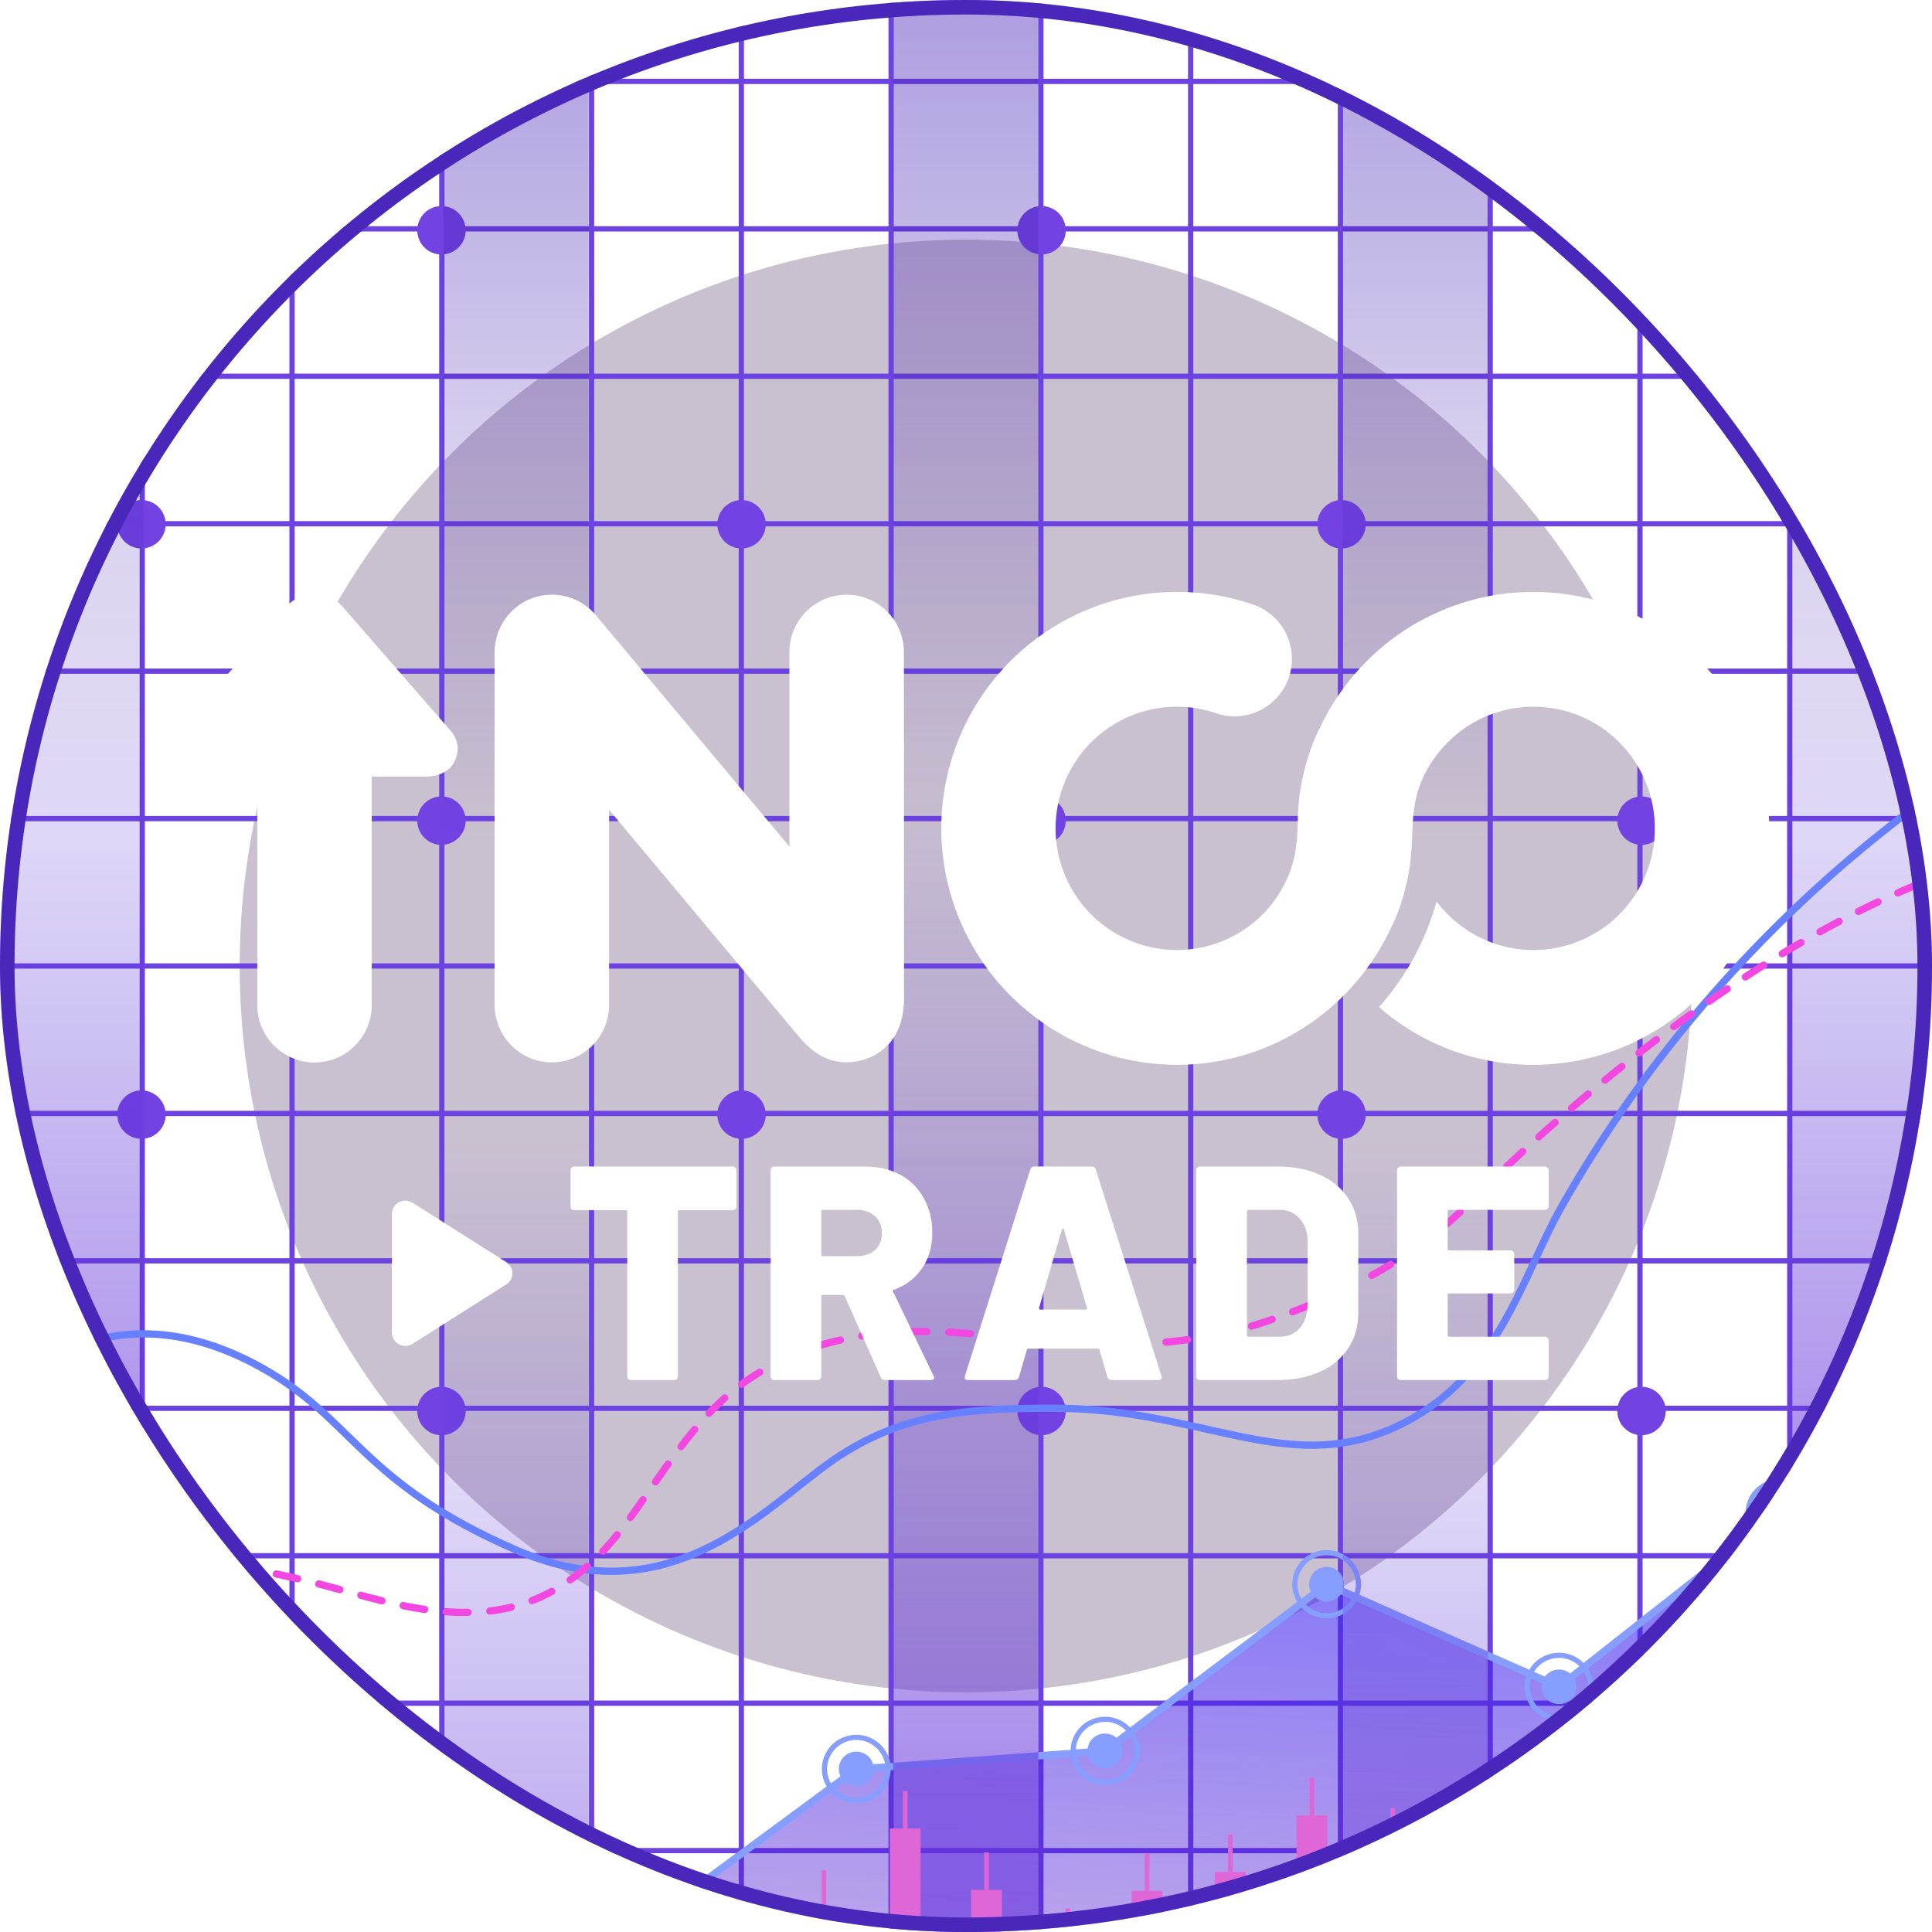 <?xml version="1.0" encoding="UTF-8"?> <svg xmlns="http://www.w3.org/2000/svg" width="266" height="266" viewBox="0 0 266 266" fill="none"><g clip-path="url(#clip0_6882_23358)"><g style="mix-blend-mode:color-burn" filter="url(#filter0_f_6882_23358)"><circle cx="133" cy="133" r="100" fill="#2E0844" fill-opacity="0.25"></circle></g><g clip-path="url(#clip1_6882_23358)"><path d="M349.52 -29.389H-83.519V295.391H349.52V-29.389Z" stroke="#D2D2D2" stroke-width="0.722" stroke-miterlimit="10"></path><path d="M19.587 -29.389V295.391" stroke="#6C43E1" stroke-width="0.722" stroke-miterlimit="10"></path><path d="M40.207 -29.389V295.391" stroke="#6C43E1" stroke-width="0.722" stroke-miterlimit="10"></path><path d="M60.827 -29.389V295.391" stroke="#6C43E1" stroke-width="0.722" stroke-miterlimit="10"></path><path d="M81.447 -29.389V295.391" stroke="#6C43E1" stroke-width="0.722" stroke-miterlimit="10"></path><path d="M102.067 -29.389V295.391" stroke="#6C43E1" stroke-width="0.722" stroke-miterlimit="10"></path><path d="M122.687 -29.389V295.391" stroke="#6C43E1" stroke-width="0.722" stroke-miterlimit="10"></path><path d="M143.313 -29.389V295.391" stroke="#6C43E1" stroke-width="0.722" stroke-miterlimit="10"></path><path d="M163.933 -29.389V295.391" stroke="#6C43E1" stroke-width="0.722" stroke-miterlimit="10"></path><path d="M184.553 -29.389V295.391" stroke="#6C43E1" stroke-width="0.722" stroke-miterlimit="10"></path><path d="M205.173 -29.389V295.391" stroke="#6C43E1" stroke-width="0.722" stroke-miterlimit="10"></path><path d="M225.793 -29.389V295.391" stroke="#6C43E1" stroke-width="0.722" stroke-miterlimit="10"></path><path d="M246.413 -29.389V295.391" stroke="#6C43E1" stroke-width="0.722" stroke-miterlimit="10"></path><path d="M-82.928 254.793H348.928" stroke="#6C43E1" stroke-width="0.722" stroke-miterlimit="10"></path><path d="M-82.928 234.498H348.928" stroke="#6C43E1" stroke-width="0.722" stroke-miterlimit="10"></path><path d="M-82.928 214.195H348.928" stroke="#6C43E1" stroke-width="0.722" stroke-miterlimit="10"></path><path d="M-82.928 193.9H348.928" stroke="#6C43E1" stroke-width="0.722" stroke-miterlimit="10"></path><path d="M-82.928 173.598H348.928" stroke="#6C43E1" stroke-width="0.722" stroke-miterlimit="10"></path><path d="M-82.928 153.303H348.928" stroke="#6C43E1" stroke-width="0.722" stroke-miterlimit="10"></path><path d="M-82.928 133H348.928" stroke="#6C43E1" stroke-width="0.722" stroke-miterlimit="10"></path><path d="M-82.928 112.705H348.928" stroke="#6C43E1" stroke-width="0.722" stroke-miterlimit="10"></path><path d="M-82.928 92.403H348.928" stroke="#6C43E1" stroke-width="0.722" stroke-miterlimit="10"></path><path d="M-82.928 72.108H348.928" stroke="#6C43E1" stroke-width="0.722" stroke-miterlimit="10"></path><path d="M-82.928 51.806H348.928" stroke="#6C43E1" stroke-width="0.722" stroke-miterlimit="10"></path><path d="M-82.928 31.511H348.928" stroke="#6C43E1" stroke-width="0.722" stroke-miterlimit="10"></path><path d="M-82.928 11.208H348.928" stroke="#6C43E1" stroke-width="0.722" stroke-miterlimit="10"></path><path d="M19.479 75.514C21.32 75.514 22.813 74.022 22.813 72.18C22.813 70.339 21.32 68.846 19.479 68.846C17.637 68.846 16.144 70.339 16.144 72.18C16.144 74.022 17.637 75.514 19.479 75.514Z" fill="#7242E3"></path><path d="M102.095 75.514C103.937 75.514 105.43 74.022 105.43 72.18C105.43 70.339 103.937 68.846 102.095 68.846C100.254 68.846 98.761 70.339 98.761 72.18C98.761 74.022 100.254 75.514 102.095 75.514Z" fill="#7242E3"></path><path d="M184.705 75.514C186.547 75.514 188.039 74.022 188.039 72.18C188.039 70.339 186.547 68.846 184.705 68.846C182.863 68.846 181.371 70.339 181.371 72.18C181.371 74.022 182.863 75.514 184.705 75.514Z" fill="#7242E3"></path><path d="M267.314 75.514C269.156 75.514 270.649 74.022 270.649 72.18C270.649 70.339 269.156 68.846 267.314 68.846C265.473 68.846 263.98 70.339 263.98 72.18C263.98 74.022 265.473 75.514 267.314 75.514Z" fill="#7242E3"></path><path d="M19.479 156.796C21.32 156.796 22.813 155.303 22.813 153.461C22.813 151.62 21.32 150.127 19.479 150.127C17.637 150.127 16.144 151.62 16.144 153.461C16.144 155.303 17.637 156.796 19.479 156.796Z" fill="#7242E3"></path><path d="M102.095 156.796C103.937 156.796 105.43 155.303 105.43 153.461C105.43 151.62 103.937 150.127 102.095 150.127C100.254 150.127 98.761 151.62 98.761 153.461C98.761 155.303 100.254 156.796 102.095 156.796Z" fill="#7242E3"></path><path d="M184.705 156.796C186.547 156.796 188.039 155.303 188.039 153.461C188.039 151.62 186.547 150.127 184.705 150.127C182.863 150.127 181.371 151.62 181.371 153.461C181.371 155.303 182.863 156.796 184.705 156.796Z" fill="#7242E3"></path><path d="M267.314 156.796C269.156 156.796 270.649 155.303 270.649 153.461C270.649 151.62 269.156 150.127 267.314 150.127C265.473 150.127 263.98 151.62 263.98 153.461C263.98 155.303 265.473 156.796 267.314 156.796Z" fill="#7242E3"></path><path d="M267.314 238.07C269.156 238.07 270.649 236.577 270.649 234.736C270.649 232.894 269.156 231.401 267.314 231.401C265.473 231.401 263.98 232.894 263.98 234.736C263.98 236.577 265.473 238.07 267.314 238.07Z" fill="#7242E3"></path><path d="M60.784 35.04C62.625 35.04 64.118 33.547 64.118 31.706C64.118 29.864 62.625 28.371 60.784 28.371C58.942 28.371 57.449 29.864 57.449 31.706C57.449 33.547 58.942 35.04 60.784 35.04Z" fill="#7242E3"></path><path d="M143.4 35.04C145.242 35.04 146.735 33.547 146.735 31.706C146.735 29.864 145.242 28.371 143.4 28.371C141.559 28.371 140.066 29.864 140.066 31.706C140.066 33.547 141.559 35.04 143.4 35.04Z" fill="#7242E3"></path><path d="M226.009 35.04C227.851 35.04 229.344 33.547 229.344 31.706C229.344 29.864 227.851 28.371 226.009 28.371C224.168 28.371 222.675 29.864 222.675 31.706C222.675 33.547 224.168 35.04 226.009 35.04Z" fill="#7242E3"></path><path d="M60.784 116.321C62.625 116.321 64.118 114.828 64.118 112.987C64.118 111.145 62.625 109.652 60.784 109.652C58.942 109.652 57.449 111.145 57.449 112.987C57.449 114.828 58.942 116.321 60.784 116.321Z" fill="#7242E3"></path><path d="M143.4 116.321C145.242 116.321 146.735 114.828 146.735 112.987C146.735 111.145 145.242 109.652 143.4 109.652C141.559 109.652 140.066 111.145 140.066 112.987C140.066 114.828 141.559 116.321 143.4 116.321Z" fill="#7242E3"></path><path d="M226.009 116.321C227.851 116.321 229.344 114.828 229.344 112.987C229.344 111.145 227.851 109.652 226.009 109.652C224.168 109.652 222.675 111.145 222.675 112.987C222.675 114.828 224.168 116.321 226.009 116.321Z" fill="#7242E3"></path><path d="M60.784 197.602C62.625 197.602 64.118 196.11 64.118 194.268C64.118 192.426 62.625 190.934 60.784 190.934C58.942 190.934 57.449 192.426 57.449 194.268C57.449 196.11 58.942 197.602 60.784 197.602Z" fill="#7242E3"></path><path d="M143.4 197.602C145.242 197.602 146.735 196.11 146.735 194.268C146.735 192.426 145.242 190.934 143.4 190.934C141.559 190.934 140.066 192.426 140.066 194.268C140.066 196.11 141.559 197.602 143.4 197.602Z" fill="#7242E3"></path><path d="M226.009 197.602C227.851 197.602 229.344 196.11 229.344 194.268C229.344 192.426 227.851 190.934 226.009 190.934C224.168 190.934 222.675 192.426 222.675 194.268C222.675 196.11 224.168 197.602 226.009 197.602Z" fill="#7242E3"></path></g><g clip-path="url(#clip2_6882_23358)"><path d="M-2.817 252.002L10.627 239.257L33.51 274.609L52.38 259.309L92.886 262.002L117.896 243.572L152.133 241.063L182.66 218.119L214.65 232.243L245.056 208.303L270.818 165.181V371H-2.817V252.002Z" fill="url(#paint0_linear_6882_23358)"></path><path d="M-2.817 252.002L10.627 239.258L33.51 274.61L52.38 259.31L92.886 262.003L117.896 243.573L152.133 241.064L182.66 218.12L214.65 232.244L245.056 208.304L270.818 165.182" stroke="#869EFF" stroke-linecap="round" stroke-linejoin="round"></path><path d="M10.627 241.64C11.955 241.64 13.032 240.572 13.032 239.254C13.032 237.937 11.955 236.869 10.627 236.869C9.3 236.869 8.223 237.937 8.223 239.254C8.223 240.572 9.3 241.64 10.627 241.64Z" fill="#869EFF"></path><path d="M10.627 243.967C9.371 243.965 8.166 243.469 7.278 242.587C6.389 241.706 5.889 240.511 5.887 239.264C5.887 238.016 6.386 236.819 7.275 235.936C8.163 235.052 9.369 234.555 10.627 234.553C11.885 234.555 13.091 235.052 13.98 235.936C14.868 236.819 15.368 238.016 15.368 239.264C15.365 240.511 14.865 241.706 13.977 242.587C13.088 243.469 11.884 243.965 10.627 243.967ZM10.627 235.263C9.559 235.266 8.536 235.688 7.781 236.438C7.027 237.188 6.603 238.204 6.603 239.264C6.605 240.322 7.03 241.336 7.784 242.085C8.538 242.833 9.561 243.254 10.627 243.256C11.694 243.256 12.718 242.836 13.473 242.087C14.227 241.338 14.652 240.323 14.652 239.264C14.656 238.737 14.555 238.214 14.355 237.726C14.155 237.238 13.859 236.794 13.485 236.419C13.111 236.045 12.666 235.748 12.175 235.545C11.685 235.342 11.159 235.238 10.627 235.238V235.263Z" fill="#869EFF"></path><path d="M52.379 261.692C53.707 261.692 54.784 260.624 54.784 259.307C54.784 257.99 53.707 256.922 52.379 256.922C51.052 256.922 49.975 257.99 49.975 259.307C49.975 260.624 51.052 261.692 52.379 261.692Z" fill="#869EFF"></path><path d="M52.38 264.019C51.122 264.016 49.916 263.519 49.028 262.636C48.139 261.752 47.64 260.555 47.64 259.307C47.642 258.061 48.142 256.866 49.031 255.984C49.919 255.103 51.124 254.607 52.38 254.604C53.637 254.607 54.841 255.103 55.73 255.984C56.618 256.866 57.118 258.061 57.121 259.307C57.121 260.555 56.621 261.752 55.733 262.636C54.844 263.519 53.638 264.016 52.38 264.019ZM52.38 255.315C51.313 255.315 50.289 255.736 49.535 256.484C48.78 257.233 48.356 258.248 48.356 259.307C48.355 259.832 48.458 260.352 48.66 260.838C48.861 261.323 49.158 261.764 49.532 262.136C49.905 262.507 50.349 262.802 50.838 263.003C51.327 263.205 51.851 263.308 52.38 263.308C53.448 263.306 54.472 262.883 55.226 262.133C55.981 261.383 56.404 260.367 56.404 259.307C56.402 258.249 55.977 257.235 55.223 256.487C54.469 255.739 53.447 255.317 52.38 255.315Z" fill="#869EFF"></path><path d="M92.882 264.379C94.209 264.379 95.284 263.313 95.284 261.996C95.284 260.68 94.209 259.613 92.882 259.613C91.555 259.613 90.48 260.68 90.48 261.996C90.48 263.313 91.555 264.379 92.882 264.379Z" fill="#869EFF"></path><path d="M92.883 266.704C91.628 266.701 90.424 266.206 89.537 265.325C88.649 264.444 88.149 263.25 88.147 262.005C88.149 260.759 88.649 259.564 89.536 258.682C90.424 257.8 91.627 257.302 92.883 257.298C94.141 257.3 95.346 257.797 96.236 258.679C97.125 259.561 97.626 260.757 97.628 262.005C97.623 263.251 97.122 264.445 96.233 265.325C95.344 266.206 94.139 266.701 92.883 266.704ZM92.883 258.008C91.816 258.01 90.793 258.432 90.04 259.181C89.286 259.931 88.862 260.946 88.862 262.005C88.865 263.062 89.289 264.075 90.043 264.823C90.796 265.57 91.817 265.991 92.883 265.994C93.95 265.994 94.974 265.574 95.729 264.826C96.485 264.078 96.91 263.064 96.912 262.005C96.912 260.945 96.488 259.928 95.732 259.178C94.977 258.429 93.952 258.008 92.883 258.008Z" fill="#869EFF"></path><path d="M117.895 245.933C119.223 245.933 120.299 244.865 120.299 243.547C120.299 242.23 119.223 241.162 117.895 241.162C116.567 241.162 115.491 242.23 115.491 243.547C115.491 244.865 116.567 245.933 117.895 245.933Z" fill="#869EFF"></path><path d="M117.896 248.26C116.638 248.258 115.432 247.76 114.543 246.877C113.654 245.994 113.155 244.797 113.155 243.548C113.158 242.302 113.658 241.107 114.546 240.226C115.435 239.344 116.639 238.848 117.896 238.846C119.152 238.848 120.357 239.344 121.245 240.226C122.134 241.107 122.634 242.302 122.636 243.548C122.636 244.797 122.137 245.994 121.248 246.877C120.36 247.76 119.154 248.258 117.896 248.26ZM117.896 239.556C116.829 239.558 115.807 239.98 115.053 240.728C114.298 241.476 113.874 242.49 113.871 243.548C113.871 244.608 114.295 245.624 115.05 246.374C115.804 247.125 116.828 247.547 117.896 247.549C118.964 247.547 119.987 247.125 120.742 246.374C121.496 245.624 121.92 244.608 121.92 243.548C121.918 242.49 121.493 241.476 120.739 240.728C119.985 239.98 118.962 239.558 117.896 239.556Z" fill="#869EFF"></path><path d="M152.127 243.449C153.455 243.449 154.531 242.381 154.531 241.064C154.531 239.747 153.455 238.679 152.127 238.679C150.799 238.679 149.723 239.747 149.723 241.064C149.723 242.381 150.799 243.449 152.127 243.449Z" fill="#869EFF"></path><path d="M152.144 245.767C150.887 245.767 149.681 245.271 148.792 244.39C147.903 243.508 147.403 242.311 147.403 241.064C147.403 239.817 147.903 238.621 148.792 237.739C149.681 236.857 150.887 236.361 152.144 236.361C153.401 236.361 154.607 236.857 155.496 237.739C156.385 238.621 156.884 239.817 156.884 241.064C156.884 242.311 156.385 243.508 155.496 244.39C154.607 245.271 153.401 245.767 152.144 245.767ZM152.144 237.072C151.076 237.072 150.053 237.492 149.298 238.241C148.543 238.99 148.12 240.005 148.12 241.064C148.12 242.123 148.543 243.138 149.298 243.887C150.053 244.636 151.076 245.056 152.144 245.056C153.21 245.054 154.233 244.633 154.987 243.885C155.741 243.136 156.166 242.122 156.168 241.064C156.169 240.539 156.066 240.018 155.864 239.532C155.663 239.047 155.367 238.605 154.993 238.233C154.619 237.86 154.175 237.565 153.686 237.363C153.198 237.161 152.673 237.056 152.144 237.055V237.072Z" fill="#869EFF"></path><path d="M182.649 220.497C183.976 220.497 185.051 219.43 185.051 218.114C185.051 216.797 183.976 215.73 182.649 215.73C181.323 215.73 180.247 216.797 180.247 218.114C180.247 219.43 181.323 220.497 182.649 220.497Z" fill="#869EFF"></path><path d="M182.65 222.821C181.394 222.816 180.19 222.319 179.303 221.437C178.415 220.555 177.916 219.36 177.914 218.114C177.916 216.868 178.416 215.674 179.303 214.794C180.191 213.913 181.394 213.417 182.65 213.415C183.906 213.417 185.11 213.913 185.999 214.793C186.888 215.674 187.39 216.867 187.395 218.114C187.392 219.361 186.892 220.557 186.002 221.44C185.113 222.322 183.907 222.818 182.65 222.821ZM182.65 214.125C181.584 214.127 180.563 214.548 179.809 215.296C179.056 216.043 178.631 217.056 178.629 218.114C178.629 219.172 179.052 220.188 179.806 220.937C180.56 221.686 181.583 222.109 182.65 222.111C183.718 222.111 184.743 221.69 185.499 220.94C186.255 220.19 186.679 219.174 186.679 218.114C186.677 217.055 186.251 216.04 185.496 215.293C184.74 214.545 183.717 214.125 182.65 214.125Z" fill="#869EFF"></path><path d="M217.05 232.246C217.05 232.878 216.797 233.485 216.347 233.931C215.896 234.378 215.285 234.629 214.648 234.629C214.011 234.629 213.4 234.378 212.95 233.931C212.499 233.485 212.246 232.878 212.246 232.246C212.246 231.614 212.499 231.008 212.95 230.561C213.4 230.114 214.011 229.863 214.648 229.863C215.285 229.863 215.896 230.114 216.347 230.561C216.797 231.008 217.05 231.614 217.05 232.246Z" fill="#869EFF"></path><path d="M214.648 236.945C213.391 236.945 212.186 236.45 211.296 235.569C210.406 234.689 209.906 233.493 209.903 232.247C209.906 231 210.406 229.804 211.296 228.924C212.186 228.043 213.391 227.548 214.648 227.548C215.903 227.55 217.107 228.046 217.995 228.927C218.882 229.807 219.382 231.001 219.384 232.247C219.382 233.492 218.882 234.686 217.995 235.566C217.107 236.447 215.903 236.943 214.648 236.945ZM214.648 228.258C213.581 228.258 212.557 228.678 211.802 229.426C211.047 230.173 210.621 231.188 210.619 232.247C210.619 232.771 210.723 233.29 210.926 233.775C211.128 234.259 211.425 234.699 211.8 235.07C212.174 235.44 212.618 235.734 213.107 235.934C213.596 236.134 214.119 236.236 214.648 236.235C215.714 236.235 216.737 235.815 217.491 235.067C218.245 234.319 218.669 233.304 218.669 232.247C218.666 231.189 218.242 230.176 217.489 229.429C216.735 228.681 215.714 228.26 214.648 228.258Z" fill="#869EFF"></path><path d="M245.061 210.678C246.388 210.678 247.463 209.611 247.463 208.295C247.463 206.979 246.388 205.912 245.061 205.912C243.734 205.912 242.659 206.979 242.659 208.295C242.659 209.611 243.734 210.678 245.061 210.678Z" fill="#869EFF"></path><path d="M245.06 212.995C243.805 212.993 242.602 212.497 241.714 211.616C240.826 210.735 240.326 209.542 240.324 208.296C240.326 207.051 240.826 205.857 241.714 204.976C242.602 204.096 243.805 203.6 245.06 203.598C246.317 203.598 247.523 204.092 248.412 204.973C249.302 205.854 249.803 207.049 249.805 208.296C249.803 209.543 249.302 210.738 248.412 211.619C247.523 212.5 246.317 212.995 245.06 212.995ZM245.06 204.307C243.994 204.307 242.971 204.728 242.217 205.476C241.463 206.224 241.04 207.238 241.04 208.296C241.042 209.353 241.466 210.367 242.22 211.114C242.973 211.862 243.995 212.283 245.06 212.285C246.128 212.285 247.151 211.865 247.907 211.117C248.662 210.369 249.087 209.355 249.09 208.296C249.09 207.772 248.985 207.252 248.783 206.768C248.58 206.283 248.283 205.843 247.909 205.473C247.535 205.102 247.091 204.809 246.602 204.609C246.113 204.409 245.589 204.306 245.06 204.307Z" fill="#869EFF"></path></g><rect x="-10.251" y="66" width="30" height="200" fill="url(#paint1_linear_6882_23358)"></rect><rect x="61.056" y="156" width="20" height="200" fill="url(#paint2_linear_6882_23358)"></rect><rect x="122.966" y="106" width="20" height="200" fill="url(#paint3_linear_6882_23358)"></rect><rect x="184.875" y="156" width="20" height="200" fill="url(#paint4_linear_6882_23358)"></rect><rect x="246.251" y="66" width="30" height="200" fill="url(#paint5_linear_6882_23358)"></rect><rect width="30" height="200" transform="matrix(1 0 0 -1 -10.251 116)" fill="url(#paint6_linear_6882_23358)"></rect><rect width="20" height="200" transform="matrix(1 0 0 -1 61.056 116)" fill="url(#paint7_linear_6882_23358)"></rect><rect width="20" height="200" transform="matrix(1 0 0 -1 122.966 116)" fill="url(#paint8_linear_6882_23358)"></rect><rect width="20" height="200" transform="matrix(1 0 0 -1 184.875 116)" fill="url(#paint9_linear_6882_23358)"></rect><rect width="30" height="200" transform="matrix(1 0 0 -1 246.251 116)" fill="url(#paint10_linear_6882_23358)"></rect><path d="M-12.248 206.081C-0.672 188.398 15.168 176.598 36.188 188.398C48.694 195.419 49.818 204.2 71.073 213.41C90.819 221.967 103.251 209.723 112.76 202.44C123.072 194.542 132.506 193.883 145.012 193.883C165.264 193.883 176.859 203.105 191.526 196.736C206.192 190.366 209.304 176.157 215.046 166.044C235.068 130.793 267.376 102.759 304.986 88" stroke="#6680FF" stroke-miterlimit="10"></path><path d="M-11.939 241.122C-0.05 220.779 16.59 213.524 33.955 216.004C46.747 217.832 55.412 222.761 66.515 221.896C74.946 221.239 81.171 216.526 86.214 209.727C91.256 202.929 95.543 195.272 102.427 190.354C112.794 182.949 125.199 182.493 137.837 184.065C150.475 185.637 163.377 185.909 175.358 181.584C185.337 177.987 194.909 173.154 202.349 165.586C217.289 150.392 259.4 113.654 293.583 115.942" stroke="#F347E2" stroke-miterlimit="10" stroke-linecap="round" stroke-dasharray="3 3"></path><g clip-path="url(#clip3_6882_23358)"><path d="M256.783 252.477H261.025V228.273H256.783V252.477Z" fill="#DF66D7"></path><path d="M258.594 257.638H259.221V252.477H258.594V257.638Z" fill="#DF66D7"></path><path d="M258.594 228.273H259.221V223.113H258.594V228.273Z" fill="#DF66D7"></path><path d="M245.592 244.658H249.834V240.535H245.592V244.658Z" fill="#DF66D7"></path><path d="M247.403 249.815H248.03V244.655H247.403V249.815Z" fill="#DF66D7"></path><path d="M247.403 240.535H248.03V235.374H247.403V240.535Z" fill="#DF66D7"></path><path d="M234.407 253.777H238.649V239.271H234.407V253.777Z" fill="#DF66D7"></path><path d="M236.212 258.938H236.839V253.777H236.212V258.938Z" fill="#DF66D7"></path><path d="M236.212 239.274H236.839V234.114H236.212V239.274Z" fill="#DF66D7"></path><path d="M223.216 259.711H227.458V247.957H223.216V259.711Z" fill="#DF66D7"></path><path d="M225.027 264.871H225.654V259.71H225.027V264.871Z" fill="#DF66D7"></path><path d="M225.027 247.956H225.654V242.795H225.027V247.956Z" fill="#DF66D7"></path><path d="M212.025 263.811H216.268V259.646H212.025V263.811Z" fill="#DF66D7"></path><path d="M213.836 268.972H214.463V263.811H213.836V268.972Z" fill="#DF66D7"></path><path d="M213.836 259.646H214.463V254.485H213.836V259.646Z" fill="#DF66D7"></path><path d="M200.835 268.684H205.077V251.225H200.835V268.684Z" fill="#DF66D7"></path><path d="M202.645 251.226H203.272V246.065H202.645V251.226Z" fill="#DF66D7"></path><path d="M189.65 279.766H193.892V254.081H189.65V279.766Z" fill="#DF66D7"></path><path d="M191.454 254.081H192.081V248.92H191.454V254.081Z" fill="#DF66D7"></path><path d="M178.509 262.996H182.751V249.949H178.509V262.996Z" fill="#DF66D7"></path><path d="M180.32 268.156H180.946V262.995H180.32V268.156Z" fill="#DF66D7"></path><path d="M180.32 249.948H180.946V244.787H180.32V249.948Z" fill="#DF66D7"></path><path d="M167.268 262.032H171.51V257.735H167.268V262.032Z" fill="#DF66D7"></path><path d="M169.078 267.193H169.705V262.033H169.078V267.193Z" fill="#DF66D7"></path><path d="M169.078 257.734H169.705V252.574H169.078V257.734Z" fill="#DF66D7"></path><path d="M155.807 263.704H160.049V260.338H155.807V263.704Z" fill="#DF66D7"></path><path d="M157.618 268.865H158.245V263.704H157.618V268.865Z" fill="#DF66D7"></path><path d="M157.618 260.341H158.245V255.18H157.618V260.341Z" fill="#DF66D7"></path><path d="M146.703 267.911H147.329V262.75H146.703V267.911Z" fill="#DF66D7"></path><path d="M133.701 270.715H137.943V260.199H133.701V270.715Z" fill="#DF66D7"></path><path d="M135.512 260.199H136.138V255.038H135.512V260.199Z" fill="#DF66D7"></path><path d="M122.51 269.978H126.752V251.75H122.51V269.978Z" fill="#DF66D7"></path><path d="M124.321 251.749H124.947V246.588H124.321V251.749Z" fill="#DF66D7"></path><path d="M111.325 265.983H115.567V262.672H111.325V265.983Z" fill="#DF66D7"></path><path d="M113.129 271.145H113.756V265.984H113.129V271.145Z" fill="#DF66D7"></path><path d="M113.129 262.673H113.756V257.512H113.129V262.673Z" fill="#DF66D7"></path><path d="M77.758 278.355H82V260.212H77.758V278.355Z" fill="#DF66D7"></path><path d="M79.562 260.212H80.189V255.051H79.562V260.212Z" fill="#DF66D7"></path></g><g filter="url(#filter1_dddd_6882_23358)"><path d="M238.362 94.979C235.528 89.973 231.422 85.811 226.462 82.915C221.501 80.02 215.864 78.495 210.124 78.496C209.179 78.496 208.199 78.537 207.24 78.622C204.732 78.842 202.257 79.356 199.868 80.155C197.556 80.935 195.337 81.967 193.249 83.234C191.995 83.998 190.795 84.848 189.656 85.778C187.754 87.331 186.031 89.092 184.519 91.028C183.066 92.888 181.82 94.902 180.803 97.033C180.183 98.246 179.659 99.506 179.236 100.801C178.604 102.7 178.157 104.656 177.903 106.642C177.764 107.831 177.704 108.997 177.676 110.189C177.663 111.474 177.566 112.756 177.386 114.029C177.12 115.714 176.577 117.343 175.779 118.849C174.214 121.899 171.732 124.378 168.684 125.935C168.665 125.946 168.647 125.957 168.63 125.97C166.173 127.228 163.444 127.856 160.686 127.798C157.928 127.741 155.227 126.999 152.825 125.639C150.422 124.279 148.393 122.344 146.918 120.006C145.443 117.668 144.568 115.001 144.372 112.241C144.176 109.482 144.664 106.717 145.794 104.193C146.923 101.668 148.658 99.464 150.844 97.776C153.03 96.089 155.598 94.97 158.32 94.521C161.042 94.071 163.833 94.305 166.443 95.2C168.422 95.877 170.588 95.739 172.465 94.814C174.342 93.89 175.776 92.256 176.452 90.271C177.127 88.286 176.989 86.114 176.067 84.232C175.145 82.349 173.515 80.911 171.536 80.234C166.771 78.605 161.693 78.109 156.703 78.787C151.714 79.464 146.95 81.296 142.789 84.138C138.627 86.98 135.181 90.754 132.724 95.161C130.267 99.568 128.866 104.487 128.631 109.531C128.397 114.575 129.335 119.604 131.372 124.221C133.41 128.839 136.49 132.917 140.37 136.135C144.25 139.353 148.823 141.622 153.727 142.763C158.632 143.903 163.734 143.884 168.63 142.706L169.135 142.583C170.343 142.274 171.532 141.894 172.696 141.445C180.45 138.436 186.768 132.576 190.365 125.06C190.985 123.848 191.507 122.588 191.926 121.292C192.695 118.92 193.169 116.461 193.338 113.972C193.543 110.239 193.451 109.594 193.88 107.281C194.042 106.43 194.285 105.597 194.608 104.793C194.935 103.978 195.33 103.191 195.787 102.441C196.244 101.693 196.756 100.978 197.318 100.305C197.898 99.615 198.53 98.971 199.21 98.38C200.511 97.246 201.98 96.323 203.565 95.643C205.132 94.971 206.793 94.545 208.489 94.378C209.031 94.325 209.573 94.299 210.118 94.299C212.796 94.296 215.436 94.938 217.814 96.172C220.193 97.406 222.241 99.196 223.785 101.39C225.33 103.583 226.326 106.118 226.689 108.778C227.052 111.439 226.773 114.148 225.873 116.678C224.974 119.208 223.481 121.483 221.521 123.313C219.561 125.143 217.19 126.473 214.61 127.192C212.03 127.911 209.315 127.997 206.695 127.444C204.074 126.89 201.625 125.712 199.553 124.011C198.522 123.16 197.595 122.192 196.789 121.125C195.283 126.511 192.576 131.483 188.871 135.664C194.762 140.807 202.314 143.63 210.124 143.607C210.55 143.607 210.982 143.607 211.407 143.579C216.973 143.359 222.388 141.706 227.133 138.781C231.878 135.855 235.792 131.754 238.499 126.873C241.206 121.991 242.616 116.493 242.592 110.908C242.568 105.322 241.111 99.837 238.362 94.979ZM123.467 134.488C123.467 136.935 122.787 139.641 120.697 141.401C119.255 142.6 117.442 143.257 115.569 143.26C112.83 143.26 110.778 141.847 109.004 139.729L82.862 108.498V135.364C82.862 137.46 82.032 139.47 80.554 140.952C79.077 142.433 77.072 143.266 74.983 143.266C72.893 143.266 70.889 142.433 69.411 140.952C67.933 139.47 67.103 137.46 67.103 135.364V86.78C67.103 84.977 67.719 83.229 68.849 81.827C69.49 81.03 70.278 80.364 71.169 79.864C72.051 79.373 73.02 79.057 74.021 78.935C75.327 78.772 76.652 78.939 77.877 79.422C79.101 79.904 80.185 80.687 81.031 81.697L107.689 113.552V86.78C107.689 84.684 108.52 82.674 109.997 81.192C111.475 79.71 113.479 78.878 115.569 78.878C117.659 78.878 119.663 79.71 121.141 81.192C122.618 82.674 123.449 84.684 123.449 86.78L123.467 134.488ZM46.484 80.888C45.885 80.206 44.832 78.834 42.304 78.834C39.776 78.834 38.724 80.206 38.128 80.888L23.762 97.403C22.186 99.072 22.445 100.845 23.132 102.053C23.853 103.333 25.454 103.949 26.971 103.949H34.425V135.38C34.425 137.476 35.255 139.485 36.733 140.967C38.21 142.449 40.214 143.282 42.304 143.282C44.394 143.282 46.398 142.449 47.876 140.967C49.354 139.485 50.184 137.476 50.184 135.38V103.933H57.638C59.154 103.933 60.755 103.333 61.477 102.037C62.161 100.829 62.422 99.056 60.847 97.387L46.484 80.888Z" fill="white"></path><path d="M52.96 180.497V164.13C52.961 163.803 53.05 163.482 53.219 163.201C53.388 162.92 53.63 162.689 53.92 162.532C54.21 162.375 54.537 162.298 54.867 162.309C55.198 162.32 55.519 162.418 55.798 162.594L68.705 170.772C68.965 170.937 69.179 171.164 69.328 171.433C69.476 171.701 69.553 172.002 69.553 172.308C69.553 172.613 69.476 172.914 69.328 173.183C69.179 173.451 68.965 173.678 68.705 173.843L55.798 182.021C55.52 182.196 55.2 182.295 54.87 182.306C54.541 182.318 54.215 182.242 53.925 182.087C53.635 181.931 53.393 181.702 53.224 181.422C53.054 181.143 52.963 180.823 52.96 180.497Z" fill="white"></path><path d="M212.224 163.067C212.224 163.207 212.168 163.333 212.056 163.445C211.972 163.529 211.86 163.571 211.72 163.571H198.532C198.392 163.571 198.322 163.641 198.322 163.781V168.947C198.322 169.087 198.392 169.157 198.532 169.157H206.974C207.114 169.157 207.226 169.213 207.31 169.325C207.422 169.409 207.478 169.521 207.478 169.661V174.575C207.478 174.715 207.422 174.841 207.31 174.953C207.226 175.037 207.114 175.079 206.974 175.079H198.532C198.392 175.079 198.322 175.149 198.322 175.289V180.833C198.322 180.973 198.392 181.043 198.532 181.043H211.72C211.86 181.043 211.972 181.099 212.056 181.211C212.168 181.295 212.224 181.407 212.224 181.547V186.503C212.224 186.643 212.168 186.769 212.056 186.881C211.972 186.965 211.86 187.007 211.72 187.007H191.854C191.714 187.007 191.588 186.965 191.476 186.881C191.392 186.769 191.35 186.643 191.35 186.503V158.111C191.35 157.971 191.392 157.859 191.476 157.775C191.588 157.663 191.714 157.607 191.854 157.607H211.72C211.86 157.607 211.972 157.663 212.056 157.775C212.168 157.859 212.224 157.971 212.224 158.111V163.067Z" fill="white"></path><path d="M164.211 187.007C164.071 187.007 163.945 186.965 163.833 186.881C163.749 186.769 163.707 186.643 163.707 186.503V158.111C163.707 157.971 163.749 157.859 163.833 157.775C163.945 157.663 164.071 157.607 164.211 157.607H174.921C177.105 157.607 179.037 157.985 180.717 158.741C182.397 159.497 183.699 160.575 184.623 161.975C185.547 163.375 186.009 164.985 186.009 166.805V177.809C186.009 179.629 185.547 181.239 184.623 182.639C183.699 184.039 182.397 185.117 180.717 185.873C179.037 186.629 177.105 187.007 174.921 187.007H164.211ZM170.679 180.833C170.679 180.973 170.749 181.043 170.889 181.043H175.215C176.335 181.043 177.245 180.651 177.945 179.867C178.645 179.055 179.009 177.977 179.037 176.633V167.981C179.037 166.637 178.673 165.573 177.945 164.789C177.245 163.977 176.321 163.571 175.173 163.571H170.889C170.749 163.571 170.679 163.641 170.679 163.781V180.833Z" fill="white"></path><path d="M152.058 187.007C151.75 187.007 151.554 186.867 151.47 186.587L150.378 182.849C150.322 182.737 150.252 182.681 150.168 182.681H140.592C140.508 182.681 140.438 182.737 140.382 182.849L139.29 186.587C139.206 186.867 139.01 187.007 138.702 187.007H132.276C132.108 187.007 131.982 186.965 131.898 186.881C131.814 186.769 131.8 186.615 131.856 186.419L140.844 158.027C140.928 157.747 141.11 157.607 141.39 157.607H149.328C149.608 157.607 149.79 157.747 149.874 158.027L158.904 186.419C158.932 186.475 158.946 186.545 158.946 186.629C158.946 186.881 158.792 187.007 158.484 187.007H152.058ZM142.062 177.053C142.034 177.221 142.09 177.305 142.23 177.305H148.488C148.656 177.305 148.712 177.221 148.656 177.053L145.464 166.259C145.436 166.147 145.394 166.105 145.338 166.133C145.282 166.133 145.24 166.175 145.212 166.259L142.062 177.053Z" fill="white"></path><path d="M120.849 187.007C120.569 187.007 120.373 186.881 120.261 186.629L115.305 175.457C115.249 175.345 115.165 175.289 115.053 175.289H112.281C112.141 175.289 112.071 175.359 112.071 175.499V186.503C112.071 186.643 112.015 186.769 111.903 186.881C111.819 186.965 111.707 187.007 111.567 187.007H105.603C105.463 187.007 105.337 186.965 105.225 186.881C105.141 186.769 105.099 186.643 105.099 186.503V158.111C105.099 157.971 105.141 157.859 105.225 157.775C105.337 157.663 105.463 157.607 105.603 157.607H118.077C119.925 157.607 121.549 157.985 122.949 158.741C124.349 159.497 125.427 160.575 126.183 161.975C126.967 163.347 127.359 164.929 127.359 166.721C127.359 168.597 126.897 170.221 125.973 171.593C125.049 172.965 123.761 173.959 122.109 174.575C121.969 174.631 121.927 174.729 121.983 174.869L127.527 186.419C127.583 186.531 127.611 186.615 127.611 186.671C127.611 186.895 127.457 187.007 127.149 187.007H120.849ZM112.281 163.571C112.141 163.571 112.071 163.641 112.071 163.781V169.745C112.071 169.885 112.141 169.955 112.281 169.955H116.943C117.979 169.955 118.819 169.675 119.463 169.115C120.107 168.527 120.429 167.757 120.429 166.805C120.429 165.825 120.107 165.041 119.463 164.453C118.819 163.865 117.979 163.571 116.943 163.571H112.281Z" fill="white"></path><path d="M99.897 157.607C100.037 157.607 100.149 157.663 100.233 157.775C100.345 157.859 100.401 157.971 100.401 158.111V163.109C100.401 163.249 100.345 163.375 100.233 163.487C100.149 163.571 100.037 163.613 99.897 163.613H92.547C92.407 163.613 92.337 163.683 92.337 163.823V186.503C92.337 186.643 92.281 186.769 92.169 186.881C92.085 186.965 91.973 187.007 91.833 187.007H85.869C85.729 187.007 85.603 186.965 85.491 186.881C85.407 186.769 85.365 186.643 85.365 186.503V163.823C85.365 163.683 85.295 163.613 85.155 163.613H78.057C77.917 163.613 77.791 163.571 77.679 163.487C77.595 163.375 77.553 163.249 77.553 163.109V158.111C77.553 157.971 77.595 157.859 77.679 157.775C77.791 157.663 77.917 157.607 78.057 157.607H99.897Z" fill="white"></path></g></g><rect x="1" y="1" width="264" height="264" rx="132" stroke="#4827BA" stroke-width="2"></rect><defs><filter id="filter0_f_6882_23358" x="-67" y="-67" width="400" height="400" filterUnits="userSpaceOnUse" color-interpolation-filters="sRGB"><feFlood flood-opacity="0" result="BackgroundImageFix"></feFlood><feBlend mode="normal" in="SourceGraphic" in2="BackgroundImageFix" result="shape"></feBlend><feGaussianBlur stdDeviation="50" result="effect1_foregroundBlur_6882_23358"></feGaussianBlur></filter><filter id="filter1_dddd_6882_23358" x="-12.408" y="43.492" width="290" height="178.516" filterUnits="userSpaceOnUse" color-interpolation-filters="sRGB"><feFlood flood-opacity="0" result="BackgroundImageFix"></feFlood><feColorMatrix in="SourceAlpha" type="matrix" values="0 0 0 0 0 0 0 0 0 0 0 0 0 0 0 0 0 0 127 0" result="hardAlpha"></feColorMatrix><feOffset></feOffset><feGaussianBlur stdDeviation="10"></feGaussianBlur><feComposite in2="hardAlpha" operator="out"></feComposite><feColorMatrix type="matrix" values="0 0 0 0 0.071 0 0 0 0 0 0 0 0 0 0.388 0 0 0 0.3 0"></feColorMatrix><feBlend mode="normal" in2="BackgroundImageFix" result="effect1_dropShadow_6882_23358"></feBlend><feColorMatrix in="SourceAlpha" type="matrix" values="0 0 0 0 0 0 0 0 0 0 0 0 0 0 0 0 0 0 127 0" result="hardAlpha"></feColorMatrix><feOffset></feOffset><feGaussianBlur stdDeviation="17.5"></feGaussianBlur><feComposite in2="hardAlpha" operator="out"></feComposite><feColorMatrix type="matrix" values="0 0 0 0 0.071 0 0 0 0 0 0 0 0 0 0.388 0 0 0 0.2 0"></feColorMatrix><feBlend mode="normal" in2="effect1_dropShadow_6882_23358" result="effect2_dropShadow_6882_23358"></feBlend><feColorMatrix in="SourceAlpha" type="matrix" values="0 0 0 0 0 0 0 0 0 0 0 0 0 0 0 0 0 0 127 0" result="hardAlpha"></feColorMatrix><feOffset dy="2"></feOffset><feGaussianBlur stdDeviation="5"></feGaussianBlur><feComposite in2="hardAlpha" operator="out"></feComposite><feColorMatrix type="matrix" values="0 0 0 0 0.071 0 0 0 0 0 0 0 0 0 0.388 0 0 0 0.25 0"></feColorMatrix><feBlend mode="normal" in2="effect2_dropShadow_6882_23358" result="effect3_dropShadow_6882_23358"></feBlend><feColorMatrix in="SourceAlpha" type="matrix" values="0 0 0 0 0 0 0 0 0 0 0 0 0 0 0 0 0 0 127 0" result="hardAlpha"></feColorMatrix><feOffset dx="1" dy="1"></feOffset><feGaussianBlur stdDeviation="2"></feGaussianBlur><feComposite in2="hardAlpha" operator="out"></feComposite><feColorMatrix type="matrix" values="0 0 0 0 0.071 0 0 0 0 0 0 0 0 0 0.388 0 0 0 0.7 0"></feColorMatrix><feBlend mode="normal" in2="effect3_dropShadow_6882_23358" result="effect4_dropShadow_6882_23358"></feBlend><feBlend mode="normal" in="SourceGraphic" in2="effect4_dropShadow_6882_23358" result="shape"></feBlend></filter><linearGradient id="paint0_linear_6882_23358" x1="131.431" y1="197.498" x2="127.155" y2="291.783" gradientUnits="userSpaceOnUse"><stop offset="0.006" stop-color="#3E30FF" stop-opacity="0.7"></stop><stop offset="0.943" stop-color="#5110C0" stop-opacity="0.3"></stop></linearGradient><linearGradient id="paint1_linear_6882_23358" x1="4.749" y1="66" x2="4.749" y2="266" gradientUnits="userSpaceOnUse"><stop stop-color="#5635D2" stop-opacity="0"></stop><stop offset="1" stop-color="#6C34E1" stop-opacity="0.8"></stop></linearGradient><linearGradient id="paint2_linear_6882_23358" x1="71.056" y1="156" x2="71.056" y2="356" gradientUnits="userSpaceOnUse"><stop stop-color="#5635D2" stop-opacity="0"></stop><stop offset="1" stop-color="#6C34E1" stop-opacity="0.8"></stop></linearGradient><linearGradient id="paint3_linear_6882_23358" x1="132.966" y1="106" x2="132.966" y2="306" gradientUnits="userSpaceOnUse"><stop stop-color="#5635D2" stop-opacity="0"></stop><stop offset="1" stop-color="#6C34E1" stop-opacity="0.8"></stop></linearGradient><linearGradient id="paint4_linear_6882_23358" x1="194.875" y1="156" x2="194.875" y2="356" gradientUnits="userSpaceOnUse"><stop stop-color="#5635D2" stop-opacity="0"></stop><stop offset="1" stop-color="#6C34E1" stop-opacity="0.8"></stop></linearGradient><linearGradient id="paint5_linear_6882_23358" x1="261.251" y1="66" x2="261.251" y2="266" gradientUnits="userSpaceOnUse"><stop stop-color="#5635D2" stop-opacity="0"></stop><stop offset="1" stop-color="#6C34E1" stop-opacity="0.8"></stop></linearGradient><linearGradient id="paint6_linear_6882_23358" x1="15" y1="0" x2="15" y2="200" gradientUnits="userSpaceOnUse"><stop stop-color="#4020A6" stop-opacity="0"></stop><stop offset="1" stop-color="#5A33CC" stop-opacity="0.8"></stop></linearGradient><linearGradient id="paint7_linear_6882_23358" x1="10" y1="0" x2="10" y2="200" gradientUnits="userSpaceOnUse"><stop stop-color="#4020A6" stop-opacity="0"></stop><stop offset="1" stop-color="#5A33CC" stop-opacity="0.8"></stop></linearGradient><linearGradient id="paint8_linear_6882_23358" x1="10" y1="0" x2="10" y2="200" gradientUnits="userSpaceOnUse"><stop stop-color="#4020A6" stop-opacity="0"></stop><stop offset="1" stop-color="#5A33CC" stop-opacity="0.8"></stop></linearGradient><linearGradient id="paint9_linear_6882_23358" x1="10" y1="0" x2="10" y2="200" gradientUnits="userSpaceOnUse"><stop stop-color="#4020A6" stop-opacity="0"></stop><stop offset="1" stop-color="#5A33CC" stop-opacity="0.8"></stop></linearGradient><linearGradient id="paint10_linear_6882_23358" x1="15" y1="0" x2="15" y2="200" gradientUnits="userSpaceOnUse"><stop stop-color="#4020A6" stop-opacity="0"></stop><stop offset="1" stop-color="#5A33CC" stop-opacity="0.8"></stop></linearGradient><clipPath id="clip0_6882_23358"><rect width="266" height="266" rx="133" fill="white"></rect></clipPath><clipPath id="clip1_6882_23358"><rect width="433.761" height="325.501" fill="white" transform="translate(-83.88 -29.75)"></rect></clipPath><clipPath id="clip2_6882_23358"><rect width="274" height="206" fill="white" transform="translate(-3 165)"></rect></clipPath><clipPath id="clip3_6882_23358"><rect width="463" height="110" fill="white" transform="matrix(-1 0 0 -1 496 309)"></rect></clipPath></defs></svg> 